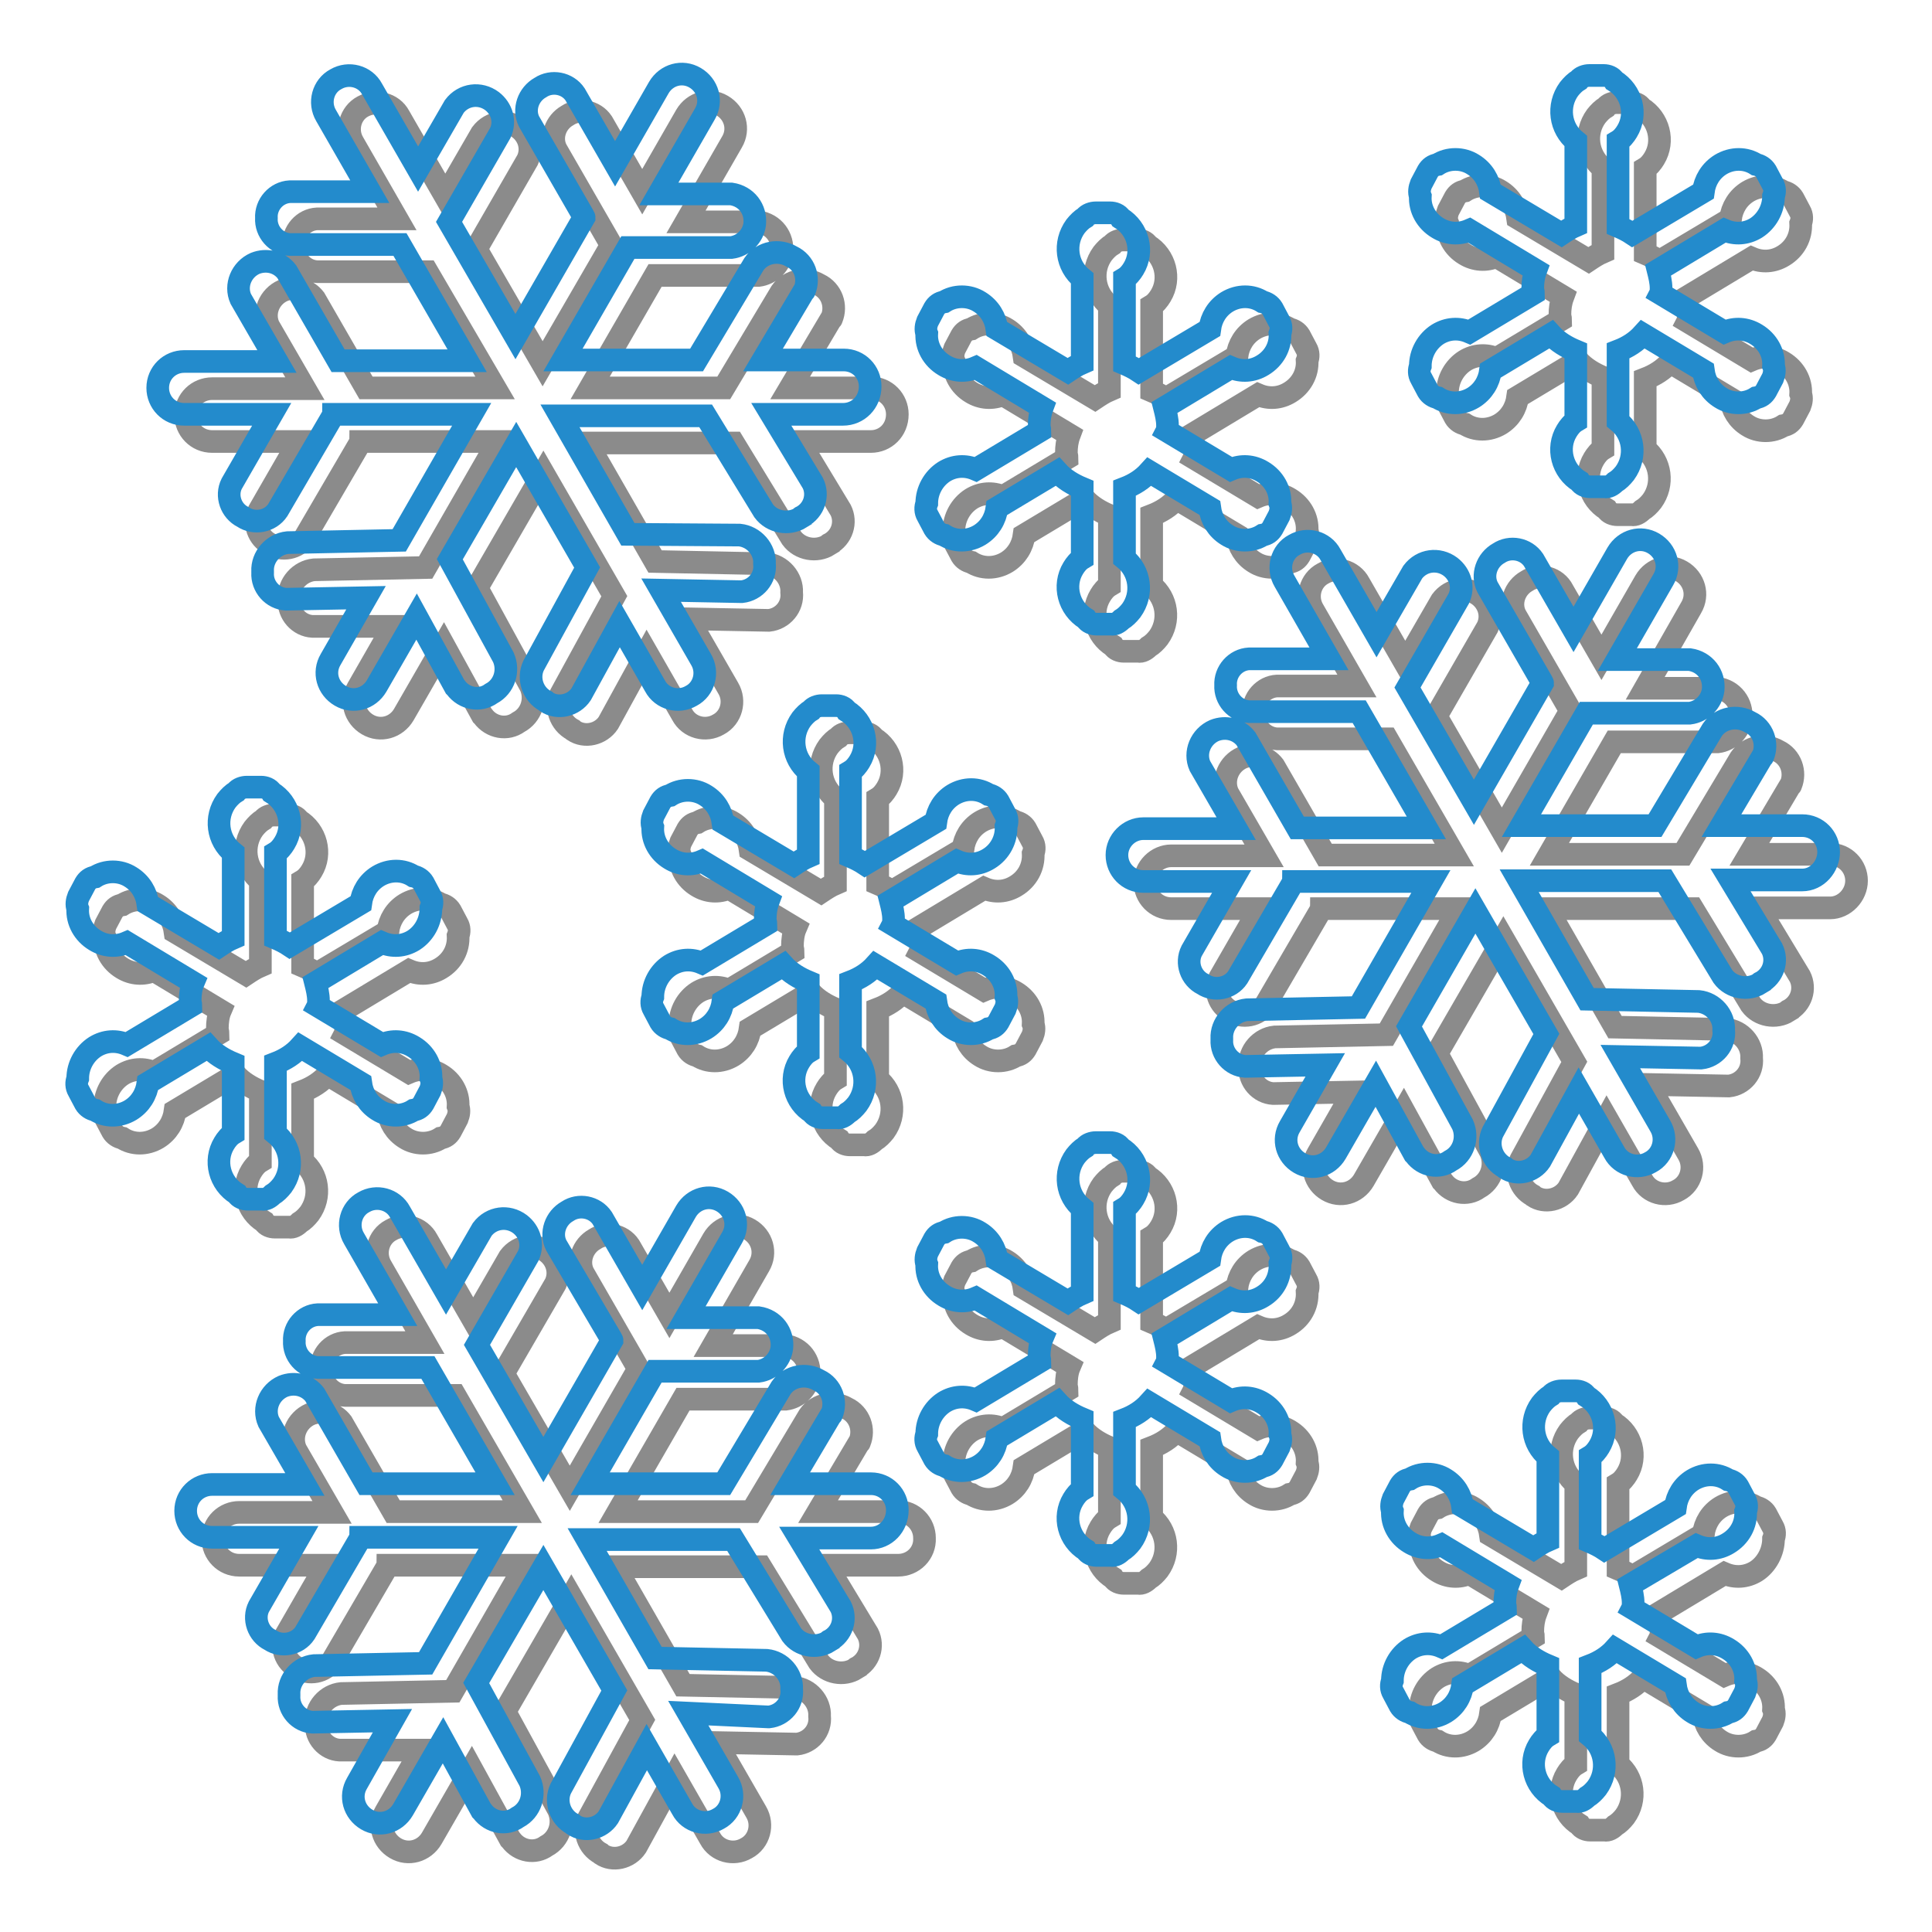 <?xml version="1.0" encoding="utf-8"?>
<!-- Svg Vector Icons : http://www.onlinewebfonts.com/icon -->
<!DOCTYPE svg PUBLIC "-//W3C//DTD SVG 1.1//EN" "http://www.w3.org/Graphics/SVG/1.1/DTD/svg11.dtd">
<svg version="1.1" xmlns="http://www.w3.org/2000/svg" xmlns:xlink="http://www.w3.org/1999/xlink" x="0px" y="0px" viewBox="0 0 256 256" enable-background="new 0 0 256 256" xml:space="preserve">
<g> <path stroke-width="3" fill-opacity="0" stroke="#8b8b8b"  d="M58.4,128.3c-1.3,0.8-2.8,0.9-4.2,0.3l-8.8,5.3c0.2,0.8,0.4,1.6,0.4,2.4c0,0.2,0,0.5-0.1,0.7l8.5,5.1 c1.4-0.6,2.9-0.5,4.2,0.3c1.5,0.9,2.4,2.5,2.3,4.2c0.2,0.5,0.1,1.1-0.1,1.6l-0.9,1.7c-0.3,0.5-0.7,0.8-1.3,0.9 c-1.4,0.9-3.3,0.9-4.7,0c-1.3-0.8-2.1-2.1-2.3-3.6l-8-4.8c-0.9,1-2,1.7-3.3,2.2v9.3c2.1,1.7,2.5,4.7,0.9,6.9 c-0.4,0.5-0.8,0.9-1.3,1.2c-0.4,0.4-0.9,0.7-1.4,0.6h-1.9c-0.5,0-1.1-0.2-1.4-0.7c-2.3-1.4-3.1-4.4-1.7-6.7c0.3-0.5,0.7-1,1.2-1.3 v-9.3c-1.2-0.5-2.4-1.2-3.3-2.2l-8,4.8c-0.2,1.5-1,2.8-2.3,3.6c-1.5,0.9-3.3,0.9-4.7,0c-0.5-0.1-1-0.4-1.3-0.9l-0.9-1.7 c-0.3-0.5-0.3-1.1-0.1-1.6c0-1.7,0.9-3.3,2.3-4.2c1.3-0.8,2.8-0.9,4.2-0.3l8.5-5.1c0-0.2-0.1-0.5-0.1-0.7c0-0.8,0.1-1.7,0.4-2.4 l-8.8-5.3c-1.4,0.6-2.9,0.5-4.2-0.3c-1.5-0.9-2.4-2.5-2.3-4.2c-0.2-0.5-0.1-1.1,0.1-1.6l0.9-1.7c0.3-0.5,0.7-0.8,1.3-0.9 c1.4-0.9,3.3-0.9,4.7,0c1.3,0.8,2.1,2.1,2.3,3.6l9.4,5.6c0.6-0.4,1.2-0.8,1.9-1.1v-11.3c-2.1-1.7-2.5-4.7-0.9-6.9 c0.4-0.5,0.8-0.9,1.3-1.2c0.3-0.4,0.9-0.6,1.4-0.6h1.9c0.5,0,1.1,0.2,1.4,0.7c2.3,1.4,3.1,4.4,1.7,6.7c-0.3,0.5-0.7,1-1.2,1.3V128 c0.7,0.3,1.3,0.6,1.9,1l9.4-5.6c0.2-1.5,1-2.8,2.3-3.6c1.5-0.9,3.3-0.9,4.7,0c0.5,0.1,1,0.4,1.3,0.9l0.9,1.7 c0.3,0.5,0.3,1.1,0.1,1.6C60.8,125.8,59.9,127.4,58.4,128.3z M170.9,52c-1.3,0.8-2.8,0.9-4.2,0.3l-8.8,5.3c0.2,0.8,0.4,1.6,0.4,2.4 c0,0.2,0,0.5-0.1,0.7l8.5,5.1c1.4-0.6,2.9-0.5,4.2,0.3c1.5,0.9,2.4,2.5,2.3,4.2c0.2,0.5,0.1,1.1-0.1,1.6l-0.9,1.7 c-0.3,0.5-0.7,0.8-1.3,0.9c-1.4,0.9-3.3,0.9-4.7,0c-1.3-0.8-2.1-2.1-2.3-3.6l-8-4.8c-0.9,1-2,1.7-3.3,2.2v9.3 c2.1,1.7,2.5,4.7,0.9,6.9c-0.4,0.5-0.8,0.9-1.3,1.2c-0.4,0.4-0.9,0.7-1.4,0.6h-1.9c-0.5,0-1.1-0.2-1.4-0.7 c-2.3-1.4-3.1-4.4-1.7-6.7c0.3-0.5,0.7-1,1.2-1.3v-9.3c-1.2-0.5-2.4-1.2-3.3-2.2l-8,4.8c-0.2,1.5-1,2.8-2.3,3.6 c-1.5,0.9-3.3,0.9-4.7,0c-0.5-0.1-1-0.4-1.3-0.9l-0.9-1.7c-0.3-0.5-0.3-1.1-0.1-1.6c0-1.7,0.9-3.3,2.3-4.2c1.3-0.8,2.8-0.9,4.2-0.3 l8.5-5.1c0-0.2-0.1-0.5-0.1-0.7c0-0.8,0.1-1.6,0.4-2.4l-8.8-5.3c-1.4,0.6-2.9,0.5-4.2-0.3c-1.5-0.9-2.4-2.5-2.3-4.2 c-0.2-0.5-0.1-1.1,0.1-1.6l0.9-1.7c0.3-0.5,0.7-0.8,1.3-0.9c1.4-0.9,3.3-0.9,4.7,0c1.3,0.8,2.1,2.1,2.3,3.6l9.4,5.6 c0.6-0.4,1.2-0.8,1.9-1.1V40.5c-2.1-1.7-2.5-4.7-0.9-6.9c0.4-0.5,0.8-0.9,1.3-1.2c0.3-0.4,0.9-0.6,1.4-0.6h1.9 c0.5,0,1.1,0.2,1.4,0.7c2.3,1.4,3.1,4.4,1.7,6.7c-0.3,0.5-0.7,1-1.2,1.3v11.3c0.7,0.3,1.3,0.6,1.9,1l9.4-5.6c0.2-1.5,1-2.8,2.3-3.6 c1.5-0.9,3.3-0.9,4.7,0c0.5,0.1,1,0.4,1.3,0.9l0.9,1.7c0.3,0.5,0.3,1.1,0.1,1.6C173.3,49.5,172.4,51.1,170.9,52L170.9,52z  M236.3,33.9c-1.3,0.8-2.8,0.9-4.2,0.3l-8.8,5.3c0.2,0.8,0.4,1.6,0.4,2.4c0,0.2,0,0.5-0.1,0.7l8.5,5.1c1.4-0.6,2.9-0.5,4.2,0.3 c1.5,0.9,2.4,2.5,2.3,4.2c0.2,0.5,0.1,1.1-0.1,1.6l-0.9,1.7c-0.3,0.5-0.7,0.8-1.3,0.9c-1.4,0.9-3.3,0.9-4.7,0 c-1.3-0.8-2.1-2.1-2.3-3.6l-8-4.8c-0.9,1-2,1.7-3.3,2.2v9.3c2.1,1.7,2.5,4.7,0.9,6.9c-0.4,0.5-0.8,0.9-1.3,1.2 c-0.4,0.4-0.9,0.7-1.4,0.6h-1.9c-0.5,0-1.1-0.2-1.4-0.7c-2.3-1.4-3.1-4.4-1.7-6.7c0.3-0.5,0.7-1,1.2-1.3V50 c-1.2-0.5-2.4-1.2-3.3-2.2l-8,4.8c-0.2,1.5-1,2.8-2.3,3.6c-1.5,0.9-3.3,0.9-4.7,0c-0.5-0.1-1-0.4-1.3-0.9l-0.9-1.7 c-0.3-0.5-0.3-1.1-0.1-1.6c0-1.7,0.9-3.3,2.3-4.2c1.3-0.8,2.8-0.9,4.2-0.3l8.5-5.1c0-0.2-0.1-0.5-0.1-0.7c0-0.8,0.1-1.6,0.4-2.4 l-8.8-5.3c-1.4,0.6-2.9,0.5-4.2-0.3c-1.5-0.9-2.4-2.5-2.3-4.2c-0.2-0.5-0.1-1.1,0.1-1.6l0.9-1.7c0.3-0.5,0.7-0.8,1.3-0.9 c1.4-0.9,3.3-0.9,4.7,0c1.3,0.8,2.1,2.1,2.3,3.6l9.4,5.6c0.6-0.4,1.2-0.8,1.9-1.1V22.3c-2.1-1.7-2.5-4.7-0.9-6.9 c0.4-0.5,0.8-0.9,1.3-1.2c0.3-0.4,0.9-0.6,1.4-0.6h1.9c0.5,0,1.1,0.2,1.4,0.7c2.3,1.4,3.1,4.4,1.7,6.7c-0.3,0.5-0.7,1-1.2,1.3v11.3 c0.7,0.3,1.3,0.6,1.9,1l9.4-5.6c0.2-1.5,1-2.8,2.3-3.6c1.5-0.9,3.3-0.9,4.7,0c0.5,0.1,1,0.4,1.3,0.9l0.9,1.7 c0.3,0.5,0.3,1.1,0.1,1.6C238.7,31.4,237.8,33,236.3,33.9L236.3,33.9z M134.6,117.4c-1.3,0.8-2.8,0.9-4.2,0.3l-8.8,5.3 c0.2,0.8,0.4,1.6,0.4,2.4c0,0.2,0,0.5-0.1,0.7l8.5,5.1c1.4-0.6,2.9-0.5,4.2,0.3c1.5,0.9,2.4,2.5,2.3,4.2c0.2,0.5,0.1,1.1-0.1,1.6 l-0.9,1.7c-0.3,0.5-0.7,0.8-1.3,0.9c-1.4,0.9-3.3,0.9-4.7,0c-1.3-0.8-2.1-2.1-2.3-3.6l-8-4.8c-0.9,1-2,1.7-3.3,2.2v9.3 c2.1,1.7,2.5,4.7,0.9,6.9c-0.4,0.5-0.8,0.9-1.3,1.2c-0.4,0.4-0.9,0.7-1.4,0.6h-1.9c-0.5,0-1.1-0.2-1.4-0.7 c-2.3-1.4-3.1-4.4-1.7-6.7c0.3-0.5,0.7-1,1.2-1.3v-9.3c-1.2-0.5-2.4-1.2-3.3-2.2l-8,4.8c-0.2,1.5-1,2.8-2.3,3.6 c-1.5,0.9-3.3,0.9-4.7,0c-0.5-0.1-1-0.4-1.3-0.9l-0.9-1.7c-0.3-0.5-0.3-1.1-0.1-1.6c0-1.7,0.9-3.3,2.3-4.2c1.3-0.8,2.8-0.9,4.2-0.3 l8.5-5.1c0-0.2-0.1-0.5-0.1-0.7c0-0.8,0.1-1.7,0.4-2.4l-8.8-5.3c-1.4,0.6-2.9,0.5-4.2-0.3c-1.5-0.9-2.4-2.5-2.3-4.2 c-0.2-0.5-0.1-1.1,0.1-1.6l0.9-1.7c0.3-0.5,0.7-0.8,1.3-0.9c1.4-0.9,3.3-0.9,4.7,0c1.3,0.8,2.1,2.1,2.3,3.6l9.4,5.6 c0.6-0.4,1.2-0.8,1.9-1.1v-11.3c-2.1-1.7-2.5-4.7-0.9-6.9c0.4-0.5,0.8-0.9,1.3-1.2c0.3-0.4,0.9-0.6,1.4-0.6h1.9 c0.5,0,1.1,0.2,1.4,0.7c2.3,1.4,3.1,4.4,1.7,6.7c-0.3,0.5-0.7,1-1.2,1.3v11.3c0.7,0.3,1.3,0.6,1.9,1l9.4-5.6c0.2-1.5,1-2.8,2.3-3.6 c1.5-0.9,3.3-0.9,4.7,0c0.5,0.1,1,0.4,1.3,0.9l0.9,1.7c0.3,0.5,0.3,1.1,0.1,1.6C137,114.9,136.1,116.5,134.6,117.4L134.6,117.4z  M170.9,175.5c-1.3,0.8-2.8,0.9-4.2,0.3l-8.8,5.3c0.2,0.8,0.4,1.6,0.4,2.4c0,0.2,0,0.5-0.1,0.7l8.5,5.1c1.4-0.6,2.9-0.5,4.2,0.3 c1.5,0.9,2.4,2.5,2.3,4.2c0.2,0.5,0.1,1.1-0.1,1.6l-0.9,1.7c-0.3,0.5-0.7,0.8-1.3,0.9c-1.4,0.9-3.3,0.9-4.7,0 c-1.3-0.8-2.1-2.1-2.3-3.6l-8-4.8c-0.9,1-2,1.7-3.3,2.2v9.3c2.1,1.7,2.5,4.7,0.9,6.9c-0.4,0.5-0.8,0.9-1.3,1.2 c-0.4,0.4-0.9,0.7-1.4,0.6h-1.9c-0.5,0-1.1-0.2-1.4-0.7c-2.3-1.4-3.1-4.4-1.7-6.7c0.3-0.5,0.7-1,1.2-1.3v-9.3 c-1.2-0.5-2.4-1.2-3.3-2.2l-8,4.8c-0.2,1.5-1,2.8-2.3,3.6c-1.5,0.9-3.3,0.9-4.7,0c-0.5-0.1-1-0.4-1.3-0.9l-0.9-1.7 c-0.3-0.5-0.3-1.1-0.1-1.6c0-1.7,0.9-3.3,2.3-4.2c1.3-0.8,2.8-0.9,4.2-0.3l8.5-5.1c0-0.2-0.1-0.5-0.1-0.7c0-0.8,0.1-1.7,0.4-2.4 l-8.8-5.3c-1.4,0.6-2.9,0.5-4.2-0.3c-1.5-0.9-2.4-2.5-2.3-4.2c-0.2-0.5-0.1-1.1,0.1-1.6l0.9-1.7c0.3-0.5,0.7-0.8,1.3-0.9 c1.4-0.9,3.3-0.9,4.7,0c1.3,0.8,2.1,2.1,2.3,3.6l9.4,5.6c0.6-0.4,1.2-0.8,1.9-1.1v-11.3c-2.1-1.7-2.5-4.7-0.9-6.9 c0.4-0.5,0.8-0.9,1.3-1.2c0.3-0.4,0.9-0.6,1.4-0.6h1.9c0.5,0,1.1,0.2,1.4,0.7c2.3,1.4,3.1,4.4,1.7,6.7c-0.3,0.5-0.7,1-1.2,1.3v11.3 c0.7,0.3,1.3,0.6,1.9,1l9.4-5.6c0.2-1.5,1-2.8,2.3-3.6c1.5-0.9,3.3-0.9,4.7,0c0.5,0.1,1,0.4,1.3,0.9l0.9,1.7 c0.3,0.5,0.3,1.1,0.1,1.6C173.3,173,172.4,174.6,170.9,175.5L170.9,175.5z M232.7,208.2c-1.3,0.8-2.8,0.9-4.2,0.3l-8.8,5.3 c0.2,0.8,0.4,1.6,0.4,2.4c0,0.2,0,0.5-0.1,0.7l8.5,5.1c1.4-0.6,2.9-0.5,4.2,0.3c1.5,0.9,2.4,2.5,2.3,4.2c0.2,0.5,0.1,1.1-0.1,1.6 l-0.9,1.7c-0.3,0.5-0.7,0.8-1.3,0.9c-1.4,0.9-3.3,0.9-4.7,0c-1.3-0.8-2.1-2.1-2.3-3.6l-8-4.8c-0.9,1-2,1.7-3.3,2.2v9.3 c2.1,1.7,2.5,4.7,0.9,6.9c-0.4,0.5-0.8,0.9-1.3,1.2c-0.4,0.4-0.9,0.7-1.4,0.6h-1.9c-0.5,0-1.1-0.2-1.4-0.7 c-2.3-1.4-3.1-4.4-1.7-6.7c0.3-0.5,0.7-1,1.2-1.3v-9.3c-1.2-0.5-2.4-1.2-3.3-2.2l-8,4.8c-0.2,1.5-1,2.8-2.3,3.6 c-1.5,0.9-3.3,0.9-4.7,0c-0.5-0.1-1-0.4-1.3-0.9l-0.9-1.7c-0.3-0.5-0.3-1.1-0.1-1.6c0-1.7,0.9-3.3,2.3-4.2c1.3-0.8,2.8-0.9,4.2-0.3 l8.5-5.1c0-0.2-0.1-0.4-0.1-0.7c0-0.8,0.1-1.6,0.4-2.4l-8.8-5.3c-1.4,0.6-2.9,0.5-4.2-0.3c-1.5-0.9-2.4-2.5-2.3-4.2 c-0.2-0.5-0.1-1.1,0.1-1.6l0.9-1.7c0.3-0.5,0.7-0.8,1.3-0.9c1.4-0.9,3.3-0.9,4.7,0c1.3,0.8,2.1,2.1,2.3,3.6l9.4,5.6 c0.6-0.4,1.2-0.8,1.9-1.1v-11.3c-2.1-1.7-2.5-4.7-0.9-6.9c0.4-0.5,0.8-0.9,1.3-1.2c0.3-0.4,0.9-0.6,1.4-0.6h1.9 c0.5,0,1.1,0.2,1.4,0.7c2.3,1.4,3.1,4.4,1.7,6.7c-0.3,0.5-0.7,1-1.2,1.3v11.3c0.7,0.3,1.3,0.6,1.9,1l9.4-5.6c0.2-1.5,1-2.8,2.3-3.6 c1.5-0.9,3.3-0.9,4.7,0c0.5,0.1,1,0.4,1.3,0.9l0.9,1.7c0.3,0.5,0.3,1.1,0.1,1.6C235,205.6,234.1,207.3,232.7,208.2L232.7,208.2z"/> <path stroke-width="3" fill-opacity="0" stroke="#8b8b8b"  d="M242.5,120.3H233l5.5,9.1c0.8,1.6,0.2,3.6-1.5,4.5c0,0-0.1,0-0.1,0.1c-1.6,1-3.8,0.6-4.9-0.9l-7.7-12.7 h-19.3l9,15.7l14.8,0.3c1.9,0.2,3.4,1.9,3.3,3.8c0.2,1.9-1.2,3.5-3,3.7c0,0-0.1,0-0.1,0l-10.6-0.2l5.3,9.2c1,1.7,0.4,3.9-1.3,4.8 c-1.7,1-3.9,0.4-4.8-1.3l0,0l-4.7-8.2l-5.1,9.3c-1,1.5-3.1,2-4.6,1c0,0-0.1-0.1-0.1-0.1c-1.7-0.9-2.4-3-1.6-4.7l7.1-13l-9.4-16.3 l-8.8,15.2l7.1,13c0.8,1.8,0.1,3.9-1.6,4.8c-1.5,1.1-3.6,0.7-4.7-0.8c0,0-0.1-0.1-0.1-0.1l-5.1-9.3l-5.3,9.2 c-1,1.7-3.1,2.3-4.8,1.3c-1.7-1-2.3-3.1-1.3-4.8l4.7-8.2l-10.6,0.2c-1.8-0.1-3.2-1.7-3.1-3.5c0-0.1,0-0.1,0-0.2 c-0.1-1.9,1.4-3.6,3.3-3.8l14.8-0.3l9.6-16.7h-18.2c0,0.1,0,0.1-0.1,0.2l-7.3,12.5c-1,1.5-3.1,1.9-4.6,0.9 c-1.6-0.8-2.3-2.8-1.5-4.4l5.3-9.2h-11.7c-2,0-3.5-1.6-3.5-3.5s1.6-3.5,3.5-3.5h12.3l-4.8-8.3c-0.8-1.8,0.1-3.9,1.9-4.7 c1.5-0.6,3.2-0.2,4.2,1.1l6.8,11.8h17.1l-8.9-15.4c-0.1,0-0.1,0-0.2,0l-14.4,0c-1.8-0.1-3.2-1.7-3.1-3.5c-0.1-1.8,1.3-3.4,3.1-3.5 l10.6,0l-5.8-10.1c-1-1.7-0.4-3.9,1.3-4.8c1.7-1,3.9-0.4,4.8,1.3l0,0l6.1,10.6l4.8-8.3c1.2-1.6,3.4-1.9,5-0.7 c1.3,1,1.8,2.7,1.1,4.2l-6.8,11.8L199,110l9.1-15.8c0-0.1-0.1-0.1-0.1-0.2l-7.2-12.5c-0.8-1.6-0.1-3.6,1.5-4.5 c1.5-1,3.6-0.6,4.6,0.9l5.3,9.2l5.8-10.1c1-1.7,3.1-2.3,4.8-1.3s2.3,3.1,1.3,4.8L218,91.2h9.6c2,0.3,3.3,2,3.1,4 c-0.2,1.6-1.5,2.9-3.1,3.1h-13.7l-8.6,14.9H223l7.6-12.7c1.1-1.6,3.3-2,5-1c1.7,0.8,2.4,2.8,1.7,4.5c0,0,0,0.1-0.1,0.1l-5.4,9.1 h10.7c2,0,3.5,1.6,3.5,3.5S244.4,120.3,242.5,120.3L242.5,120.3L242.5,120.3z"/> <path stroke-width="3" fill-opacity="0" stroke="#8b8b8b"  d="M115.4,58.5h-9.5l5.5,9.1c0.8,1.6,0.2,3.6-1.5,4.5c0,0-0.1,0-0.1,0.1c-1.6,1-3.8,0.6-4.9-0.9l-7.7-12.6 H77.8l9,15.7l14.8,0.3c1.9,0.2,3.4,1.9,3.3,3.8c0.2,1.9-1.2,3.5-3,3.7c0,0-0.1,0-0.1,0l-10.6-0.2l5.3,9.2c1,1.7,0.4,3.9-1.3,4.8 c-1.7,1-3.9,0.4-4.8-1.3l-4.7-8.2l-5.1,9.3c-1,1.5-3.1,2-4.6,1c0,0-0.1-0.1-0.1-0.1c-1.7-0.9-2.4-3-1.6-4.7l7.1-13l-9.4-16.3 l-8.8,15.2l7.1,13c0.8,1.8,0.1,3.9-1.6,4.8c-1.5,1.1-3.6,0.7-4.7-0.8c0,0-0.1-0.1-0.1-0.1l-5.1-9.3l-5.3,9.2 c-1,1.7-3.1,2.3-4.8,1.3c-1.7-1-2.3-3.1-1.3-4.8l0,0l4.7-8.2L41.4,83c-1.8-0.1-3.2-1.7-3.1-3.5c0-0.1,0-0.1,0-0.2 c-0.1-1.9,1.4-3.6,3.3-3.8l14.8-0.3L66,58.5H47.8c0,0.1,0,0.1-0.1,0.2l-7.3,12.5c-1,1.5-3.1,1.9-4.6,0.9c-1.6-0.8-2.3-2.8-1.5-4.4 l5.3-9.2H28.1c-2,0-3.5-1.6-3.5-3.5c0-2,1.6-3.5,3.5-3.5h12.3l-4.8-8.3c-0.8-1.8,0.1-3.9,1.9-4.7c1.5-0.6,3.2-0.2,4.2,1.1l6.8,11.8 h17.1L56.6,36c-0.1,0-0.1,0-0.2,0L42,36c-1.8-0.1-3.2-1.7-3.1-3.5c-0.1-1.8,1.3-3.4,3.1-3.5l10.6,0l-5.8-10.1 c-1-1.7-0.4-3.9,1.3-4.8s3.9-0.4,4.8,1.3L59,26l4.8-8.3c1.2-1.6,3.4-1.9,5-0.7c1.3,1,1.8,2.7,1.1,4.2l-6.8,11.8l8.8,15.2L81,32.5 c0-0.1-0.1-0.1-0.1-0.2l-7.2-12.5c-0.8-1.6-0.1-3.6,1.5-4.5c1.5-1,3.6-0.6,4.6,0.9l5.3,9.2l5.8-10.1c1-1.7,3.1-2.3,4.8-1.3 c1.7,1,2.3,3.1,1.3,4.8l-6.1,10.6h9.6c2,0.3,3.3,2,3.1,4c-0.2,1.6-1.5,2.9-3.1,3.1H86.8l-8.6,14.9h17.7l7.6-12.7c1.1-1.6,3.3-2,5-1 c1.7,0.8,2.4,2.8,1.7,4.5c0,0,0,0.1-0.1,0.1l-5.4,9.1h10.7c2,0,3.5,1.6,3.5,3.5C118.9,57,117.3,58.5,115.4,58.5z"/> <path stroke-width="3" fill-opacity="0" stroke="#8b8b8b"  d="M119,207.4h-9.5l5.5,9.1c0.8,1.6,0.2,3.6-1.5,4.5c0,0-0.1,0-0.1,0.1c-1.6,1-3.8,0.6-4.9-0.9l-7.7-12.6H81.5 l9,15.7l14.8,0.3c1.9,0.2,3.4,1.9,3.3,3.8c0.2,1.9-1.2,3.5-3,3.7c0,0-0.1,0-0.1,0l-10.6-0.2l5.3,9.2c1,1.7,0.4,3.9-1.3,4.8 c-1.7,1-3.9,0.4-4.8-1.3l-4.7-8.2l-5.1,9.3c-1,1.5-3.1,2-4.6,1c0,0-0.1-0.1-0.1-0.1c-1.7-0.9-2.4-3-1.6-4.7l7.1-13l-9.4-16.3 l-8.8,15.2l7.1,13c0.8,1.8,0.1,3.9-1.6,4.8c-1.5,1.1-3.6,0.7-4.7-0.8c0,0-0.1-0.1-0.1-0.1l-5.1-9.3l-5.3,9.2 c-1,1.7-3.1,2.3-4.8,1.3c-1.7-1-2.3-3.1-1.3-4.8l4.7-8.2L45,231.9c-1.8-0.1-3.2-1.7-3.1-3.5c0-0.1,0-0.1,0-0.2 c-0.1-1.9,1.4-3.6,3.3-3.8l14.8-0.3l9.6-16.7H51.4c0,0.1,0,0.1-0.1,0.2l-7.3,12.5c-1,1.5-3.1,1.9-4.6,0.9c-1.6-0.8-2.3-2.8-1.5-4.4 l5.3-9.2H31.7c-2,0-3.5-1.6-3.5-3.5c0-2,1.6-3.5,3.5-3.5h12.3l-4.8-8.3c-0.8-1.8,0.1-3.9,1.9-4.7c1.5-0.6,3.2-0.2,4.2,1.1l6.8,11.8 h17.1l-8.9-15.4c-0.1,0-0.1,0-0.2,0l-14.4,0c-1.8-0.1-3.2-1.7-3.1-3.5c-0.1-1.8,1.3-3.4,3.1-3.5l10.6,0l-5.8-10.1 c-1-1.7-0.4-3.9,1.3-4.8c1.7-1,3.9-0.4,4.8,1.3l0,0l6.1,10.6l4.8-8.3c1.2-1.6,3.4-1.9,5-0.7c1.3,1,1.8,2.7,1.1,4.2L66.7,182 l8.8,15.2l9.1-15.8c0-0.1-0.1-0.1-0.1-0.2l-7.2-12.5c-0.8-1.6-0.1-3.6,1.5-4.5c1.5-1,3.6-0.6,4.6,0.9l5.3,9.2l5.8-10.1 c1-1.7,3.1-2.3,4.8-1.3c1.7,1,2.3,3.1,1.3,4.8l-6.1,10.6h9.6c2,0.3,3.3,2,3.1,4c-0.2,1.6-1.5,2.9-3.1,3.1H90.5l-8.6,14.9h17.7 l7.6-12.7c1.1-1.6,3.3-2,5-1c1.7,0.8,2.4,2.8,1.7,4.5c0,0,0,0.1-0.1,0.1l-5.4,9.1H119c2,0,3.5,1.6,3.5,3.5 C122.6,205.8,121,207.4,119,207.4z"/> <path stroke-width="3" fill-opacity="0" stroke="#238bcc"  d="M54.8,124.6c-1.3,0.8-2.8,0.9-4.2,0.3l-8.8,5.3c0.2,0.8,0.4,1.6,0.4,2.4c0,0.2,0,0.5-0.1,0.7l8.5,5.1 c1.4-0.6,2.9-0.5,4.2,0.3c1.5,0.9,2.4,2.5,2.3,4.2c0.2,0.5,0.1,1.1-0.1,1.6l-0.9,1.7c-0.3,0.5-0.7,0.8-1.3,0.9 c-1.4,0.9-3.3,0.9-4.7,0c-1.3-0.8-2.1-2.1-2.3-3.6l-8-4.8c-0.9,1-2,1.7-3.3,2.2v9.3c2.1,1.7,2.5,4.7,0.9,6.9 c-0.4,0.5-0.8,0.9-1.3,1.2c-0.4,0.4-0.9,0.7-1.4,0.6h-1.9c-0.5,0-1.1-0.2-1.4-0.7c-2.3-1.4-3.1-4.4-1.7-6.7c0.3-0.5,0.7-1,1.2-1.3 v-9.3c-1.2-0.5-2.4-1.2-3.3-2.2l-8,4.8c-0.2,1.5-1,2.8-2.3,3.6c-1.5,0.9-3.3,0.9-4.7,0c-0.5-0.1-1-0.4-1.3-0.9l-0.9-1.7 c-0.3-0.5-0.3-1.1-0.1-1.6c0-1.7,0.9-3.3,2.3-4.2c1.3-0.8,2.8-0.9,4.2-0.3l8.5-5.1c0-0.2-0.1-0.5-0.1-0.7c0-0.8,0.1-1.7,0.4-2.4 l-8.8-5.3c-1.4,0.6-2.9,0.5-4.2-0.3c-1.5-0.9-2.4-2.5-2.3-4.2c-0.2-0.5-0.1-1.1,0.1-1.6l0.9-1.7c0.3-0.5,0.7-0.8,1.3-0.9 c1.4-0.9,3.3-0.9,4.7,0c1.3,0.8,2.1,2.1,2.3,3.6l9.4,5.6c0.6-0.4,1.2-0.8,1.9-1.1v-11.3c-2.1-1.7-2.5-4.7-0.9-6.9 c0.4-0.5,0.8-0.9,1.3-1.2c0.3-0.4,0.9-0.6,1.4-0.6h1.9c0.5,0,1.1,0.2,1.4,0.7c2.3,1.4,3.1,4.4,1.7,6.7c-0.3,0.5-0.7,1-1.2,1.3v11.3 c0.7,0.3,1.3,0.6,1.9,1l9.4-5.6c0.2-1.5,1-2.8,2.3-3.6c1.5-0.9,3.3-0.9,4.7,0c0.5,0.1,1,0.4,1.3,0.9l0.9,1.7 c0.3,0.5,0.3,1.1,0.1,1.6C57.1,122.1,56.2,123.7,54.8,124.6z M167.3,48.4c-1.3,0.8-2.8,0.9-4.2,0.3l-8.8,5.3 c0.2,0.8,0.4,1.6,0.4,2.4c0,0.2,0,0.5-0.1,0.7l8.5,5.1c1.4-0.6,2.9-0.5,4.2,0.3c1.5,0.9,2.4,2.5,2.3,4.2c0.2,0.5,0.1,1.1-0.1,1.6 l-0.9,1.7c-0.3,0.5-0.7,0.8-1.3,0.9c-1.4,0.9-3.3,0.9-4.7,0c-1.3-0.8-2.1-2.1-2.3-3.6l-8-4.8c-0.9,1-2,1.7-3.3,2.2v9.3 c2.1,1.7,2.5,4.7,0.9,6.9c-0.4,0.5-0.8,0.9-1.3,1.2c-0.4,0.4-0.9,0.7-1.4,0.6h-1.9c-0.5,0-1.1-0.2-1.4-0.7 c-2.3-1.4-3.1-4.4-1.7-6.7c0.3-0.5,0.7-1,1.2-1.3v-9.3c-1.2-0.5-2.4-1.2-3.3-2.2l-8,4.8c-0.2,1.5-1,2.8-2.3,3.6 c-1.5,0.9-3.3,0.9-4.7,0c-0.5-0.1-1-0.4-1.3-0.9l-0.9-1.7c-0.3-0.5-0.3-1.1-0.1-1.6c0-1.7,0.9-3.3,2.3-4.2c1.3-0.8,2.8-0.9,4.2-0.3 l8.5-5.1c0-0.2-0.1-0.5-0.1-0.7c0-0.8,0.1-1.6,0.4-2.4l-8.8-5.3c-1.4,0.6-2.9,0.5-4.2-0.3c-1.5-0.9-2.4-2.5-2.3-4.2 c-0.2-0.5-0.1-1.1,0.1-1.6l0.9-1.7c0.3-0.5,0.7-0.8,1.3-0.9c1.4-0.9,3.3-0.9,4.7,0c1.3,0.8,2.1,2.1,2.3,3.6l9.4,5.6 c0.6-0.4,1.2-0.8,1.9-1.1V36.9c-2.1-1.7-2.5-4.7-0.9-6.9c0.4-0.5,0.8-0.9,1.3-1.2c0.3-0.4,0.9-0.6,1.4-0.6h1.9 c0.5,0,1.1,0.2,1.4,0.7c2.3,1.4,3.1,4.4,1.7,6.7c-0.3,0.5-0.7,1-1.2,1.3v11.3c0.7,0.3,1.3,0.6,1.9,1l9.4-5.6c0.2-1.5,1-2.8,2.3-3.6 c1.5-0.9,3.3-0.9,4.7,0c0.5,0.1,1,0.4,1.3,0.9l0.9,1.7c0.3,0.5,0.3,1.1,0.1,1.6C169.7,45.9,168.8,47.5,167.3,48.4L167.3,48.4z  M232.7,30.2c-1.3,0.8-2.8,0.9-4.2,0.3l-8.8,5.3c0.2,0.8,0.4,1.6,0.4,2.4c0,0.2,0,0.5-0.1,0.7l8.5,5.1c1.4-0.6,2.9-0.5,4.2,0.3 c1.5,0.9,2.4,2.5,2.3,4.2c0.2,0.5,0.1,1.1-0.1,1.6l-0.9,1.7c-0.3,0.5-0.7,0.8-1.3,0.9c-1.4,0.9-3.3,0.9-4.7,0 c-1.3-0.8-2.1-2.1-2.3-3.6l-8-4.8c-0.9,1-2,1.7-3.3,2.2v9.3c2.1,1.7,2.5,4.7,0.9,6.9c-0.4,0.5-0.8,0.9-1.3,1.2 c-0.4,0.4-0.9,0.7-1.4,0.6h-1.9c-0.5,0-1.1-0.2-1.4-0.7c-2.3-1.4-3.1-4.4-1.7-6.7c0.3-0.5,0.7-1,1.2-1.3v-9.3 c-1.2-0.5-2.4-1.2-3.3-2.2l-8,4.8c-0.2,1.5-1,2.8-2.3,3.6c-1.5,0.9-3.3,0.9-4.7,0c-0.5-0.1-1-0.4-1.3-0.9l-0.9-1.7 c-0.3-0.5-0.3-1.1-0.1-1.6c0-1.7,0.9-3.3,2.3-4.2c1.3-0.8,2.8-0.9,4.2-0.3l8.5-5.1c0-0.2-0.1-0.5-0.1-0.7c0-0.8,0.1-1.6,0.4-2.4 l-8.8-5.3c-1.4,0.6-2.9,0.5-4.2-0.3c-1.5-0.9-2.4-2.5-2.3-4.2c-0.2-0.5-0.1-1.1,0.1-1.6l0.9-1.7c0.3-0.5,0.7-0.8,1.3-0.9 c1.4-0.9,3.3-0.9,4.7,0c1.3,0.8,2.1,2.1,2.3,3.6l9.4,5.6c0.6-0.4,1.2-0.8,1.9-1.1V18.7c-2.1-1.7-2.5-4.7-0.9-6.9 c0.4-0.5,0.8-0.9,1.3-1.2c0.3-0.4,0.9-0.6,1.4-0.6h1.9c0.5,0,1.1,0.2,1.4,0.7c2.3,1.4,3.1,4.4,1.7,6.7c-0.3,0.5-0.7,1-1.2,1.3V30 c0.7,0.3,1.3,0.6,1.9,1l9.4-5.6c0.2-1.5,1-2.8,2.3-3.6c1.5-0.9,3.3-0.9,4.7,0c0.5,0.1,1,0.4,1.3,0.9l0.9,1.7 c0.3,0.5,0.3,1.1,0.1,1.6C235,27.7,234.1,29.3,232.7,30.2L232.7,30.2z M131,113.8c-1.3,0.8-2.8,0.9-4.2,0.3l-8.8,5.3 c0.2,0.8,0.4,1.6,0.4,2.4c0,0.2,0,0.5-0.1,0.7l8.5,5.1c1.4-0.6,2.9-0.5,4.2,0.3c1.5,0.9,2.4,2.5,2.3,4.2c0.2,0.5,0.1,1.1-0.1,1.6 l-0.9,1.7c-0.3,0.5-0.7,0.8-1.3,0.9c-1.4,0.9-3.3,0.9-4.7,0c-1.3-0.8-2.1-2.1-2.3-3.6l-8-4.8c-0.9,1-2,1.7-3.3,2.2v9.3 c2.1,1.7,2.5,4.7,0.9,6.9c-0.4,0.5-0.8,0.9-1.3,1.2c-0.4,0.4-0.9,0.7-1.4,0.6h-1.9c-0.5,0-1.1-0.2-1.4-0.7 c-2.3-1.4-3.1-4.4-1.7-6.7c0.3-0.5,0.7-1,1.2-1.3v-9.3c-1.2-0.5-2.4-1.2-3.3-2.2l-8,4.8c-0.2,1.5-1,2.8-2.3,3.6 c-1.5,0.9-3.3,0.9-4.7,0c-0.5-0.1-1-0.4-1.3-0.9l-0.9-1.7c-0.3-0.5-0.3-1.1-0.1-1.6c0-1.7,0.9-3.3,2.3-4.2c1.3-0.8,2.8-0.9,4.2-0.3 l8.5-5.1c0-0.2-0.1-0.5-0.1-0.7c0-0.8,0.1-1.6,0.4-2.4l-8.8-5.3c-1.4,0.6-2.9,0.5-4.2-0.3c-1.5-0.9-2.4-2.5-2.3-4.2 c-0.2-0.5-0.1-1.1,0.1-1.6l0.9-1.7c0.3-0.5,0.7-0.8,1.3-0.9c1.4-0.9,3.3-0.9,4.7,0c1.3,0.8,2.1,2.1,2.3,3.6l9.4,5.6 c0.6-0.4,1.2-0.8,1.9-1.1v-11.3c-2.1-1.7-2.5-4.7-0.9-6.9c0.4-0.5,0.8-0.9,1.3-1.2c0.3-0.4,0.9-0.6,1.4-0.6h1.9 c0.5,0,1.1,0.2,1.4,0.7c2.3,1.4,3.1,4.4,1.7,6.7c-0.3,0.5-0.7,1-1.2,1.3v11.3c0.7,0.3,1.3,0.6,1.9,1l9.4-5.6c0.2-1.5,1-2.8,2.3-3.6 c1.5-0.9,3.3-0.9,4.7,0c0.5,0.1,1,0.4,1.3,0.9l0.9,1.7c0.3,0.5,0.3,1.1,0.1,1.6C133.4,111.2,132.5,112.9,131,113.8L131,113.8z  M167.3,171.8c-1.3,0.8-2.8,0.9-4.2,0.3l-8.8,5.3c0.2,0.8,0.4,1.6,0.4,2.4c0,0.2,0,0.5-0.1,0.7l8.5,5.1c1.4-0.6,2.9-0.5,4.2,0.3 c1.5,0.9,2.4,2.5,2.3,4.2c0.2,0.5,0.1,1.1-0.1,1.6l-0.9,1.7c-0.3,0.5-0.7,0.8-1.3,0.9c-1.4,0.9-3.3,0.9-4.7,0 c-1.3-0.8-2.1-2.1-2.3-3.6l-8-4.8c-0.9,1-2,1.7-3.3,2.2v9.3c2.1,1.7,2.5,4.7,0.9,6.9c-0.4,0.5-0.8,0.9-1.3,1.2 c-0.4,0.4-0.9,0.7-1.4,0.6h-1.9c-0.5,0-1.1-0.2-1.4-0.7c-2.3-1.4-3.1-4.4-1.7-6.7c0.3-0.5,0.7-1,1.2-1.3V188 c-1.2-0.5-2.4-1.2-3.3-2.2l-8,4.8c-0.2,1.5-1,2.8-2.3,3.6c-1.5,0.9-3.3,0.9-4.7,0c-0.5-0.1-1-0.4-1.3-0.9l-0.9-1.7 c-0.3-0.5-0.3-1.1-0.1-1.6c0-1.7,0.9-3.3,2.3-4.2c1.3-0.8,2.8-0.9,4.2-0.3l8.5-5.1c0-0.2-0.1-0.5-0.1-0.7c0-0.8,0.1-1.7,0.4-2.4 l-8.8-5.3c-1.4,0.6-2.9,0.5-4.2-0.3c-1.5-0.9-2.4-2.5-2.3-4.2c-0.2-0.5-0.1-1.1,0.1-1.6l0.9-1.7c0.3-0.5,0.7-0.8,1.3-0.9 c1.4-0.9,3.3-0.9,4.7,0c1.3,0.8,2.1,2.1,2.3,3.6l9.4,5.6c0.6-0.4,1.2-0.8,1.9-1.1v-11.3c-2.1-1.7-2.5-4.7-0.9-6.9 c0.4-0.5,0.8-0.9,1.3-1.2c0.3-0.4,0.9-0.6,1.4-0.6h1.9c0.5,0,1.1,0.2,1.4,0.7c2.3,1.4,3.1,4.4,1.7,6.7c-0.3,0.5-0.7,1-1.2,1.3v11.3 c0.7,0.3,1.3,0.6,1.9,1l9.4-5.6c0.2-1.5,1-2.8,2.3-3.6c1.5-0.9,3.3-0.9,4.7,0c0.5,0.1,1,0.4,1.3,0.9l0.9,1.7 c0.3,0.5,0.3,1.1,0.1,1.6C169.7,169.3,168.8,170.9,167.3,171.8L167.3,171.8z M229,204.5c-1.3,0.8-2.8,0.9-4.2,0.3L216,210 c0.2,0.8,0.4,1.6,0.4,2.4c0,0.2,0,0.5-0.1,0.7l8.5,5.1c1.4-0.6,2.9-0.5,4.2,0.3c1.5,0.9,2.4,2.5,2.3,4.2c0.2,0.5,0.1,1.1-0.1,1.6 l-0.9,1.7c-0.3,0.5-0.7,0.8-1.3,0.9c-1.4,0.9-3.3,0.9-4.7,0c-1.3-0.8-2.1-2.1-2.3-3.6l-8-4.8c-0.9,1-2,1.7-3.3,2.2v9.3 c2.1,1.7,2.5,4.7,0.9,6.9c-0.4,0.5-0.8,0.9-1.3,1.2c-0.4,0.4-0.9,0.7-1.4,0.6h-1.9c-0.5,0-1.1-0.2-1.4-0.7 c-2.3-1.4-3.1-4.4-1.7-6.7c0.3-0.5,0.7-1,1.2-1.3v-9.3c-1.2-0.5-2.4-1.2-3.3-2.2l-8,4.8c-0.2,1.5-1,2.8-2.3,3.6 c-1.5,0.9-3.3,0.9-4.7,0c-0.5-0.1-1-0.4-1.3-0.9l-0.9-1.7c-0.3-0.5-0.3-1.1-0.1-1.6c0-1.7,0.9-3.3,2.3-4.2c1.3-0.8,2.8-0.9,4.2-0.3 l8.5-5.1c0-0.2-0.1-0.4-0.1-0.7c0-0.8,0.1-1.6,0.4-2.4l-8.8-5.3c-1.4,0.6-2.9,0.5-4.2-0.3c-1.5-0.9-2.4-2.5-2.3-4.2 c-0.2-0.5-0.1-1.1,0.1-1.6l0.9-1.7c0.3-0.5,0.7-0.8,1.3-0.9c1.4-0.9,3.3-0.9,4.7,0c1.3,0.8,2.1,2.1,2.3,3.6l9.4,5.6 c0.6-0.4,1.2-0.8,1.9-1.1V193c-2.1-1.7-2.5-4.7-0.9-6.9c0.4-0.5,0.8-0.9,1.3-1.2c0.3-0.4,0.9-0.6,1.4-0.6h1.9 c0.5,0,1.1,0.2,1.4,0.7c2.3,1.4,3.1,4.4,1.7,6.7c-0.3,0.5-0.7,1-1.2,1.3v11.3c0.7,0.3,1.3,0.6,1.9,1l9.4-5.6c0.2-1.5,1-2.8,2.3-3.6 c1.5-0.9,3.3-0.9,4.7,0c0.5,0.1,1,0.4,1.3,0.9l0.9,1.7c0.3,0.5,0.3,1.1,0.1,1.6C231.4,202,230.5,203.6,229,204.5L229,204.5z"/> <path stroke-width="3" fill-opacity="0" stroke="#238bcc"  d="M238.8,116.6h-9.5l5.5,9.1c0.8,1.6,0.2,3.6-1.5,4.5c0,0-0.1,0-0.1,0.1c-1.6,1-3.8,0.6-4.9-0.9l-7.7-12.7 h-19.3l9,15.7l14.8,0.3c1.9,0.2,3.4,1.9,3.3,3.8c0.2,1.9-1.2,3.5-3,3.7c0,0-0.1,0-0.1,0l-10.6-0.2l5.3,9.2c1,1.7,0.4,3.9-1.3,4.8 c-1.7,1-3.9,0.4-4.8-1.3l-4.7-8.2l-5.1,9.3c-1,1.5-3.1,2-4.6,1c0,0-0.1-0.1-0.1-0.1c-1.7-0.9-2.4-3-1.6-4.7l7.1-13l-9.4-16.3 l-8.8,15.3l7.1,13c0.8,1.8,0.1,3.9-1.6,4.8c-1.5,1.1-3.6,0.7-4.7-0.8c0,0-0.1-0.1-0.1-0.1l-5.1-9.3l-5.3,9.2 c-1,1.7-3.1,2.3-4.8,1.3c-1.7-1-2.3-3.1-1.3-4.8l4.7-8.2l-10.6,0.2c-1.8-0.1-3.2-1.7-3.1-3.5c0-0.1,0-0.1,0-0.2 c-0.1-1.9,1.4-3.6,3.3-3.8l14.8-0.3l9.6-16.7h-18.2c0,0.1,0,0.1-0.1,0.2l-7.3,12.5c-1,1.5-3.1,1.9-4.6,0.9 c-1.6-0.8-2.3-2.8-1.5-4.4l5.3-9.2h-11.7c-2,0-3.5-1.6-3.5-3.5s1.6-3.5,3.5-3.5h12.3l-4.8-8.3c-0.8-1.8,0.1-3.9,1.9-4.7 c1.5-0.6,3.2-0.2,4.2,1.1l6.8,11.8H189l-8.9-15.4c-0.1,0-0.1,0-0.2,0l-14.4,0c-1.8-0.1-3.2-1.7-3.1-3.5c-0.1-1.8,1.3-3.4,3.1-3.5 l10.6,0L170.2,77c-1-1.7-0.4-3.9,1.3-4.8c1.7-1,3.9-0.4,4.8,1.3l6.1,10.6l4.8-8.3c1.2-1.6,3.4-1.9,5-0.7c1.3,1,1.8,2.7,1.1,4.2 l-6.8,11.8l8.8,15.2l9.1-15.8c0-0.1-0.1-0.1-0.1-0.2l-7.2-12.5c-0.8-1.6-0.1-3.6,1.5-4.5c1.5-1,3.6-0.6,4.6,0.9l5.3,9.2l5.8-10.1 c1-1.7,3.1-2.3,4.8-1.3c1.7,1,2.3,3.1,1.3,4.8l-6.1,10.6h9.6c2,0.3,3.3,2,3.1,4c-0.2,1.6-1.5,2.9-3.1,3.1h-13.7l-8.6,14.9h17.7 l7.6-12.7c1.1-1.6,3.3-2,5-1c1.7,0.8,2.4,2.8,1.7,4.5c0,0,0,0.1-0.1,0.1l-5.4,9.1h10.7c2,0,3.5,1.6,3.5,3.5 S240.8,116.6,238.8,116.6L238.8,116.6z"/> <path stroke-width="3" fill-opacity="0" stroke="#238bcc"  d="M111.7,54.9h-9.5l5.5,9.1c0.8,1.6,0.2,3.6-1.5,4.5c0,0-0.1,0-0.1,0.1c-1.6,1-3.8,0.6-4.9-0.9l-7.7-12.6 H74.2l9,15.7L98,70.9c1.9,0.2,3.4,1.9,3.3,3.8c0.2,1.9-1.2,3.5-3,3.7c0,0-0.1,0-0.1,0l-10.6-0.2l5.3,9.2c1,1.7,0.4,3.9-1.3,4.8 c-1.7,1-3.9,0.4-4.8-1.3l-4.7-8.2L77,92c-1,1.5-3.1,2-4.6,1c0,0-0.1-0.1-0.1-0.1c-1.7-0.9-2.4-3-1.6-4.7l7.1-13l-9.4-16.3 l-8.8,15.2l7.1,13c0.8,1.8,0.1,3.9-1.6,4.8c-1.5,1.1-3.6,0.7-4.7-0.8c0,0-0.1-0.1-0.1-0.1l-5.1-9.3l-5.3,9.2 c-1,1.7-3.1,2.3-4.8,1.3s-2.3-3.1-1.3-4.8l0,0l4.7-8.2l-10.6,0.2c-1.8-0.1-3.2-1.7-3.1-3.5c0-0.1,0-0.1,0-0.2 c-0.1-1.9,1.4-3.6,3.3-3.8l14.8-0.3l9.6-16.7H44.2c0,0.1,0,0.1-0.1,0.2l-7.3,12.5c-1,1.5-3.1,1.9-4.6,0.9c-1.6-0.8-2.3-2.8-1.5-4.4 l5.3-9.2H24.4c-2,0-3.5-1.6-3.5-3.5c0-2,1.6-3.5,3.5-3.5l0,0h12.3l-4.8-8.3c-0.8-1.8,0.1-3.9,1.9-4.7c1.5-0.6,3.2-0.2,4.2,1.1 l6.8,11.8h17.1L53,32.4c-0.1,0-0.1,0-0.2,0l-14.4,0c-1.8-0.1-3.2-1.7-3.1-3.5c-0.1-1.8,1.3-3.4,3.1-3.5l10.6,0l-5.8-10.1 c-1-1.7-0.4-3.9,1.3-4.8c1.7-1,3.9-0.4,4.8,1.3l6.1,10.6l4.8-8.3c1.2-1.6,3.4-1.9,5-0.7c1.3,1,1.8,2.7,1.1,4.2l-6.8,11.8l8.8,15.2 l9.1-15.8c0-0.1-0.1-0.1-0.1-0.2l-7.2-12.5c-0.8-1.6-0.1-3.6,1.5-4.5c1.5-1,3.6-0.6,4.6,0.9l5.3,9.2l5.8-10.1 c1-1.7,3.1-2.3,4.8-1.3c1.7,1,2.3,3.1,1.3,4.8l0,0l-6.1,10.6h9.6c2,0.3,3.3,2,3.1,4c-0.2,1.6-1.5,2.9-3.1,3.1H83.2l-8.6,14.9h17.7 l7.6-12.7c1.1-1.6,3.3-2,5-1c1.7,0.8,2.4,2.8,1.7,4.5c0,0,0,0.1-0.1,0.1l-5.4,9.1h10.7c2,0,3.5,1.6,3.5,3.5 C115.3,53.3,113.7,54.9,111.7,54.9z"/> <path stroke-width="3" fill-opacity="0" stroke="#238bcc"  d="M115.4,203.8h-9.5l5.5,9.1c0.8,1.6,0.2,3.6-1.5,4.5c0,0-0.1,0-0.1,0.1c-1.6,1-3.8,0.6-4.9-0.9l-7.7-12.6 H77.8l9,15.7l14.8,0.3c1.9,0.2,3.4,1.9,3.3,3.8c0.2,1.9-1.2,3.5-3,3.7c0,0-0.1,0-0.1,0L91.2,227l5.3,9.2c1,1.7,0.4,3.9-1.3,4.8 c-1.7,1-3.9,0.4-4.8-1.3l-4.7-8.2l-5.1,9.3c-1,1.5-3.1,2-4.6,1c0,0-0.1-0.1-0.1-0.1c-1.7-0.9-2.4-3-1.6-4.7l7.1-13l-9.4-16.3 L63.1,223l7.1,13c0.8,1.8,0.1,3.9-1.6,4.8c-1.5,1.1-3.6,0.7-4.7-0.8c0,0-0.1-0.1-0.1-0.1l-5.1-9.3l-5.3,9.2c-1,1.7-3.1,2.3-4.8,1.3 s-2.3-3.1-1.3-4.8L52,228l-10.6,0.2c-1.8-0.1-3.2-1.7-3.1-3.5c0-0.1,0-0.1,0-0.2c-0.1-1.9,1.4-3.6,3.3-3.8l14.8-0.3l9.6-16.7H47.8 c0,0.1,0,0.1-0.1,0.2l-7.3,12.5c-1,1.5-3.1,1.9-4.6,0.9c-1.6-0.8-2.3-2.8-1.5-4.4l5.3-9.2H28.1c-2,0-3.5-1.6-3.5-3.5 c0-2,1.6-3.5,3.5-3.5h12.3l-4.8-8.3c-0.8-1.8,0.1-3.9,1.9-4.7c1.5-0.6,3.2-0.2,4.2,1.1l6.8,11.8h17.1l-8.9-15.4c-0.1,0-0.1,0-0.2,0 l-14.4,0c-1.8-0.1-3.2-1.7-3.1-3.5c-0.1-1.8,1.3-3.4,3.1-3.5l10.6,0l-5.8-10.1c-1-1.7-0.4-3.9,1.3-4.8c1.7-1,3.9-0.4,4.8,1.3 l6.1,10.6l4.8-8.3c1.2-1.6,3.4-1.9,5-0.7c1.3,1,1.8,2.7,1.1,4.2l-6.8,11.8l8.8,15.2l9.1-15.8c0-0.1-0.1-0.1-0.1-0.2L73.7,165 c-0.8-1.6-0.1-3.6,1.5-4.5c1.5-1,3.6-0.6,4.6,0.9l5.3,9.2l5.8-10.1c1-1.7,3.1-2.3,4.8-1.3c1.7,1,2.3,3.1,1.3,4.8l0,0l-6.1,10.6h9.6 c2,0.3,3.3,2,3.1,4c-0.2,1.6-1.5,2.9-3.1,3.1H86.8l-8.6,14.9h17.7l7.6-12.7c1.1-1.6,3.3-2,5-1c1.7,0.8,2.4,2.8,1.7,4.5 c0,0,0,0.1-0.1,0.1l-5.4,9.1h10.7c2,0,3.5,1.6,3.5,3.5C118.9,202.2,117.3,203.8,115.4,203.8L115.4,203.8z"/></g>
</svg>